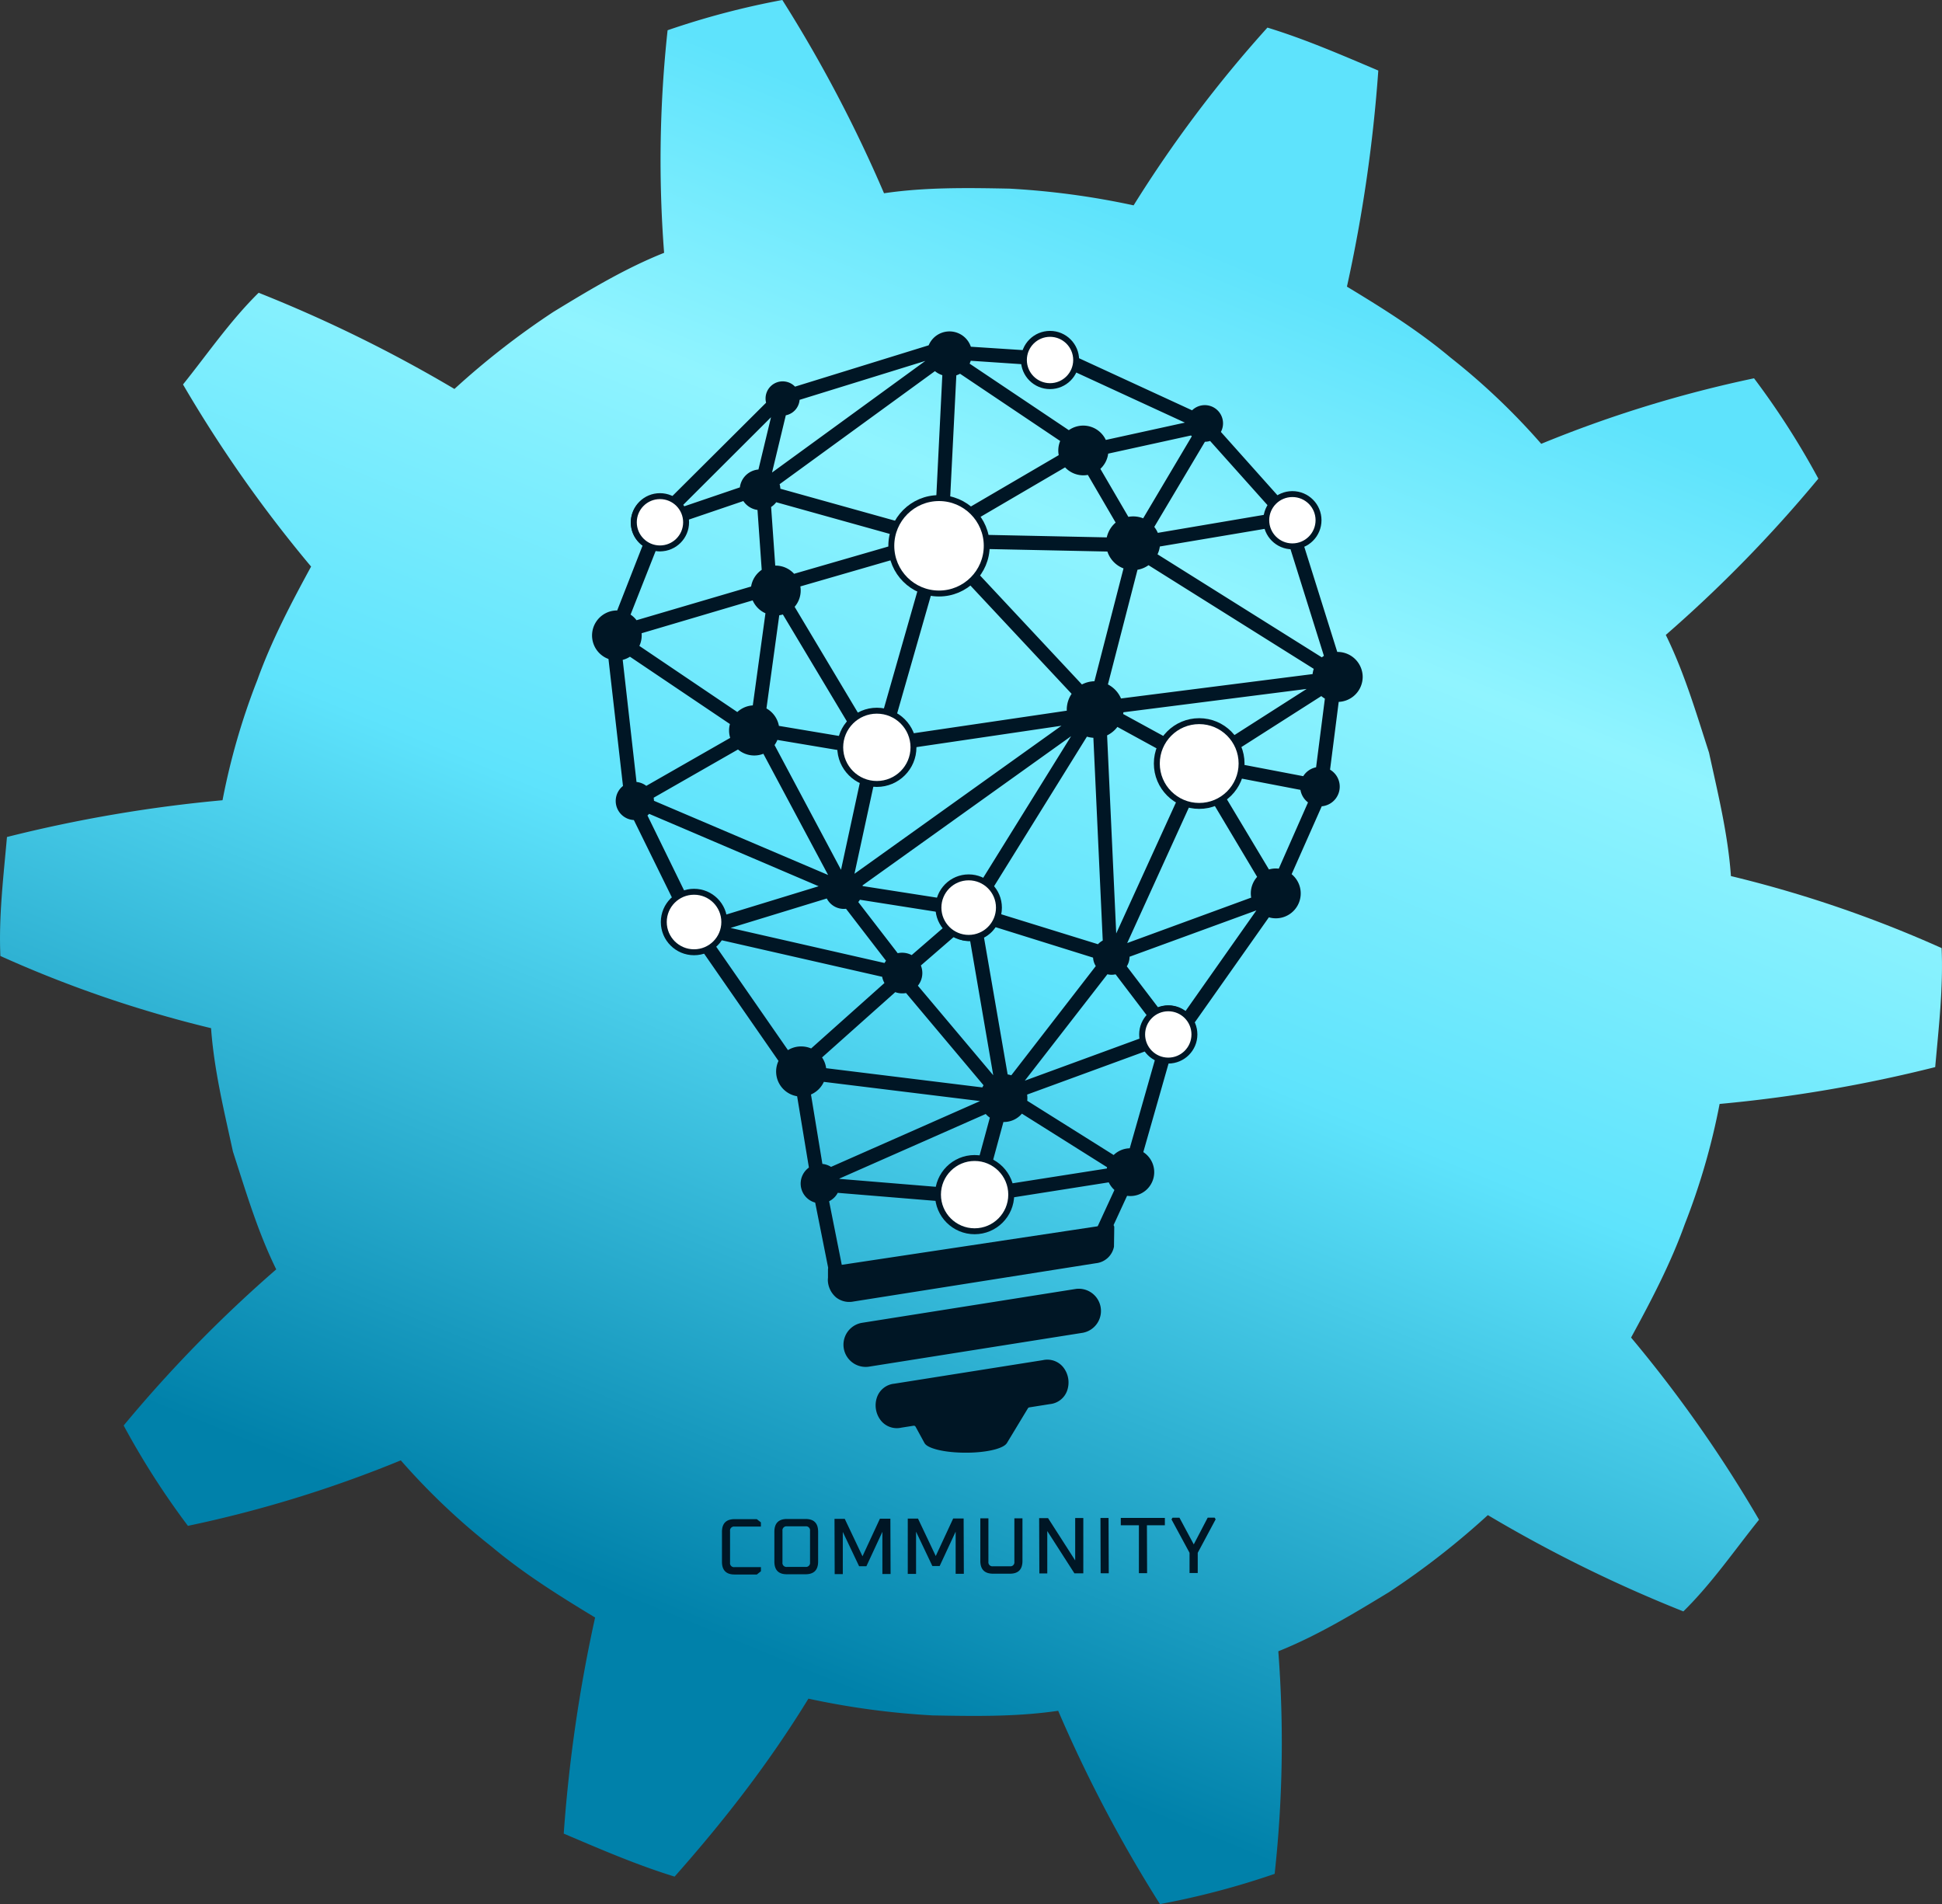<svg xmlns="http://www.w3.org/2000/svg" width="557.21" height="546.32" xmlns:v="https://vecta.io/nano"><rect width="100%" height="100%" fill="#333333" stroke="none"/><defs><linearGradient id="A" x1="359.579" y1="75.888" x2="181.234" y2="510.315" gradientUnits="userSpaceOnUse"><stop offset="0" stop-color="#5ee3fc"/><stop offset=".19" stop-color="#90f4ff"/><stop offset=".46" stop-color="#5ee3fc"/><stop offset=".9" stop-color="#0081aa"/></linearGradient></defs><path d="M490.36 215.94c-3.69-11.42-7.1-23-12.4-33.77a384.74 384.74 0 0 0 43.77-44.84 227.29 227.29 0 0 0-18.45-28.79 350.28 350.28 0 0 0-61.06 18.8 193.79 193.79 0 0 0-26.06-24.77c-9.21-7.73-19.42-14.12-29.69-20.33a426.81 426.81 0 0 0 9-62c-10.45-4.43-20.94-9-31.81-12.32a360.36 360.36 0 0 0-38.4 51 226.69 226.69 0 0 0-35.67-4.8c-12-.23-24.05-.43-35.94 1.33A395.62 395.62 0 0 0 224.47 0a230.47 230.47 0 0 0-32.92 8.68 346.11 346.11 0 0 0-1 63.86C179.34 77 169 83.26 158.78 89.49a227.24 227.24 0 0 0-28.39 22.11A399.46 399.46 0 0 0 74.21 84c-8.13 8-14.59 17.45-21.7 26.31a377.19 377.19 0 0 0 36.75 52.25c-5.74 10.54-11.34 21.2-15.41 32.51a195 195 0 0 0-10 34.53A404.33 404.33 0 0 0 2 240.15C1 251.51-.39 262.87.11 274.29A342.66 342.66 0 0 0 60.56 295c.86 12 3.73 23.69 6.28 35.42 3.7 11.43 7.11 23 12.42 33.78A384 384 0 0 0 35.48 409a227.93 227.93 0 0 0 18.44 28.79A349.75 349.75 0 0 0 115 419a195.13 195.13 0 0 0 26.07 24.77c9.21 7.73 19.42 14.11 29.68 20.32a428.39 428.39 0 0 0-9 62c10.44 4.44 20.94 9 31.81 12.34 14.61-16.49 27.28-32.92 38.4-51.06a226.58 226.58 0 0 0 35.66 4.81c12 .22 24.06.43 36-1.33a396.12 396.12 0 0 0 29.2 55.47 231.67 231.67 0 0 0 32.91-8.68 345.25 345.25 0 0 0 1.05-63.86c11.16-4.47 21.49-10.72 31.73-16.95a227.11 227.11 0 0 0 28.39-22.12 397.2 397.2 0 0 0 56.1 27.63c8.14-8 14.6-17.45 21.71-26.31A377.3 377.3 0 0 0 468 383.77c5.73-10.53 11.34-21.19 15.4-32.51a194.64 194.64 0 0 0 10-34.52 405.76 405.76 0 0 0 61.86-10.57c1-11.37 2.34-22.73 1.84-34.15a345.12 345.12 0 0 0-60.45-20.66c-.85-12-3.73-23.69-6.29-35.42z" fill="url(#A)"/><g fill="#001625"><g stroke="#001625" stroke-linejoin="round" stroke-width="1.7"><path d="M266 413.61c.48.88 3.94 2.19 10.11 2.33 6.49.15 11.33-1.12 12.1-2.39l6-9.92a1.43 1.43 0 0 1 1-.67l5.92-.94a5 5 0 0 0 4.22-3.2 6.21 6.21 0 0 0-.94-6 5 5 0 0 0-5-1.74l-42.72 6.77a5 5 0 0 0-4.21 3.2 6.19 6.19 0 0 0 .94 6 5 5 0 0 0 5 1.74l3.55-.56a1.43 1.43 0 0 1 1.49.73zm-18.62-33.22a5.52 5.52 0 0 0 1.73 10.9l61.42-9.73a5.52 5.52 0 0 0-1.73-10.9l-61.42 9.73zm-9-13.01h0a5.92 5.92 0 0 0 2.07 4.22 5.26 5.26 0 0 0 4.23 1l69.64-11a5.05 5.05 0 0 0 4.46-4l.08-5.49-78.33 11.8-2.11.3v2.36.08a4.82 4.82 0 0 0-.04.73z"/><path d="M390.14 194.2a6.35 6.35 0 0 1-6.34 6.34h-.44l-2.65 20.77a4.81 4.81 0 0 1-1.95 9.2h-.08l-9.13 20.59a6.29 6.29 0 0 1-3.49 11.53 6.1 6.1 0 0 1-2.31-.45l-22 31.19a7.19 7.19 0 0 1 .8 3.31 7.31 7.31 0 0 1-7.29 7.29h-.52l-7.7 27 .29.15a6 6 0 1 1-8.67 7.17l-31.75 5a7.83 7.83 0 1 1-15.54.65l-31.52-2.59a4.8 4.8 0 1 1-6.82-5.94l-3.58-21.65a6.33 6.33 0 0 1-5.09-9.43l-22.52-32.47a7.74 7.74 0 0 1-3.36.77 7.84 7.84 0 0 1-4.36-14.35l-11.72-23.84h-.25a4.63 4.63 0 0 1-2.5-8.53l-4.28-37.48a6.33 6.33 0 0 1 1.57-12.43 5.52 5.52 0 0 1 .71.05l7.76-19.83a7.29 7.29 0 0 1 3.72-13.56 7.2 7.2 0 0 1 3.65 1l28-27.88a3.89 3.89 0 0 1-.27-1.45 4.06 4.06 0 0 1 7.32-2.42l39.28-12.15a5.62 5.62 0 0 1 10.8.53L295 101.4a6.33 6.33 0 0 1 12.31 1.26l34.94 16.1a4.38 4.38 0 0 1 7.82 2.71 4.41 4.41 0 0 1-.82 2.55L367 143.9a6.71 6.71 0 1 1 6 11.9l10.07 32.1a5.07 5.07 0 0 1 .68 0 6.35 6.35 0 0 1 6.39 6.3zm-28.37 57.52l-13.91-23.32a10.45 10.45 0 0 1-4.85 1.19 10.64 10.64 0 0 1-1.79-.16l-19.12 42a2.8 2.8 0 0 1 .35.41L360 258.08a6.11 6.11 0 0 1-.26-1.77 6.27 6.27 0 0 1 2.03-4.59zm-31.58 39.71l-9.78-12.86a4.44 4.44 0 0 1-1.46.26 4.31 4.31 0 0 1-1.52-.28l-25.12 32.36a5.62 5.62 0 0 1 .44.53l35.47-13a7.17 7.17 0 0 1-.24-1.8 7.25 7.25 0 0 1 2.21-5.21zm-47.81 21.49a5.73 5.73 0 0 1 .9-1.58l-23-27.37a5 5 0 0 1-3.57-.3l-22 19.62a6.24 6.24 0 0 1 1.54 3.95zm-28.12-35.64a4.92 4.92 0 0 1 1.06-1.59l-12.21-15.87a4.81 4.81 0 0 1-1 .11 4.64 4.64 0 0 1-4.4-3.18l-31.39 9.61zm-67.47-47.46a4.07 4.07 0 0 1 0 .5l51.75 22.05a4.42 4.42 0 0 1 .47-.5l-19.61-36.71a6.24 6.24 0 0 1-3 .75 6.34 6.34 0 0 1-4.53-1.92l-25.3 14.47a4.71 4.71 0 0 1 .22 1.36zm-3.52-47.51a6.27 6.27 0 0 1-.93 3.29l29.33 19.8a6.29 6.29 0 0 1 4.75-2.17h.32l3.82-27.82a6.39 6.39 0 0 1-4.08-4.19l-33.33 9.86a6 6 0 0 1 .12 1.23zm29.83-41.85a5 5 0 0 1 5-4.92h.19l4.26-17.72-.38-.25-27.57 27.51a7.13 7.13 0 0 1 .95 1.35zm104.07-11a6.36 6.36 0 0 1-2.54 4.87l8.71 14.93a6.79 6.79 0 0 1 5 .55L343.06 125a4.15 4.15 0 0 1-1-1zm48.17 16.06l-17.88-20a4.34 4.34 0 0 1-1.76.38h-.46l-15.09 25.37a6.8 6.8 0 0 1 1.51 2.57l32.44-5.5a6.78 6.78 0 0 1 1.24-2.85zM378 191.56l-48.51-30.43a6.86 6.86 0 0 1-3.79 1.58l-8.81 34.14a7.31 7.31 0 0 1 4.2 4.48l56.33-7.17a6.43 6.43 0 0 1 .58-2.6zm-45.53 27.53a10.45 10.45 0 0 1 1-4.46l-13.13-7.18a7.33 7.33 0 0 1-3.56 3l2.75 59.7a2.66 2.66 0 0 1 .56.12L339 228.8a10.53 10.53 0 0 1-6.49-9.71zm-17 58.11a4.31 4.31 0 0 1-1-2.76v-.31L285.24 265a7.92 7.92 0 0 1-3.85 3.53l7 40.51a6.17 6.17 0 0 1 2.06.5zM285 309.84a6.08 6.08 0 0 1 1-.46l-6.92-40.24a7.37 7.37 0 0 1-.82.05 7.75 7.75 0 0 1-4.58-1.5l-10.5 9.1a5 5 0 0 1 .61 2.39 4.94 4.94 0 0 1-1.56 3.61zm-27.75-35.38a5 5 0 0 1 4.42.62l10.39-9a7.8 7.8 0 0 1-1.6-4.73v-.32l-24.19-3.81a4.65 4.65 0 0 1-1.13 1.53zM222.73 209l19.69 3.3a9.19 9.19 0 0 1 2.28-4.13l-19.7-32.9a6.48 6.48 0 0 1-2.16.48l-3.85 28a6.36 6.36 0 0 1 3.74 5.25zm83.06-76l-26.06 15.25a13.22 13.22 0 0 1 2.7 6.05l35.85.75a6.89 6.89 0 0 1 2.94-4.89l-8.67-14.87a6.48 6.48 0 0 1-1.71.24 6.34 6.34 0 0 1-5.05-2.53zm11.49 137.35l-2.75-59.5h-.32a7.38 7.38 0 0 1-2.71-.52l-28 45.11a7.81 7.81 0 0 1 2.64 5.85 7.54 7.54 0 0 1-.15 1.52l29.33 9.08a4.45 4.45 0 0 1 1.96-1.5zM271 258.75a7.84 7.84 0 0 1 7.38-5.24 7.92 7.92 0 0 1 3.26.71l27.93-45a4.48 4.48 0 0 1-.4-.36l-62.68 44.84a4.5 4.5 0 0 1 .28 1.27zm-4.39-89.28L256 206.53a9.32 9.32 0 0 1 4.19 5l46.83-6.9a7.18 7.18 0 0 1-.09-1 7.28 7.28 0 0 1 1.65-4.62l-30.42-32.55a13.23 13.23 0 0 1-11.58 3zm-16.48 54.33l-5.93 27.36a4.79 4.79 0 0 1 .92.62L307.74 207a1 1 0 0 0 0-.1l-47 6.93v.8a9.3 9.3 0 0 1-9.29 9.29 9 9 0 0 1-1.32-.12zm64.54-27.46l8.72-33.82a6.91 6.91 0 0 1-5-5.11l-35.8-.75a13.16 13.16 0 0 1-2.88 8.1l30.56 32.7a7.32 7.32 0 0 1 3.92-1.15c.18 0 .33.02.48.03zm-58.18-36.74l-27.85 8.06a6.33 6.33 0 0 1-1.7 6.33l19.57 32.75a9.1 9.1 0 0 1 7.31-1.09l10.53-36.87a13.36 13.36 0 0 1-7.86-9.18zm-35.26 54.08L241 250.79a4.73 4.73 0 0 1 .94-.13l5.94-27.46a9.3 9.3 0 0 1-5.78-8.57l-19.62-3.29a6.2 6.2 0 0 1-1.25 2.34zm83.27-84.45a6.28 6.28 0 0 1 .78-3l-29.79-20a5.58 5.58 0 0 1-1.91.8l-1.84 36.49a13.26 13.26 0 0 1 6.35 3.07L304.75 131a6.2 6.2 0 0 1-.25-1.77zm-36.18-23.84l-45.64 33.22a4.91 4.91 0 0 1 .39 1.92v.34l34.53 9.63a13.27 13.27 0 0 1 11.79-7.22h.07l1.8-36.28a5.67 5.67 0 0 1-2.94-1.61zM220.37 145l1.28 18.2a6.82 6.82 0 0 1 .9-.07 6.34 6.34 0 0 1 5 2.47l28.58-8.27v-.76a13 13 0 0 1 .58-3.87l-34.35-9.58a5.07 5.07 0 0 1-1.99 1.88zm131.45 68.43L378 196.7c0-.09-.07-.18-.1-.27l-56.38 7.18h0a7.4 7.4 0 0 1-.21 1.7l13.45 7.35a10.46 10.46 0 0 1 17.08.73zm18.94-57.16h-.05a6.74 6.74 0 0 1-6.62-5.6l-32.09 5.4a6.85 6.85 0 0 1-1 3.27l48.35 30.32a6.44 6.44 0 0 1 1.53-1.09zm-29.45-34.76a5.65 5.65 0 0 1 0-.58l-34.23-15.78a6.33 6.33 0 0 1-12.41-1.41l-16.79-1.13a5.67 5.67 0 0 1-.79 2l29.62 19.86a6.31 6.31 0 0 1 10.06 2.74l24.51-5.37c.04-.17.03-.27.03-.37zm-112.72-7.42v.24a4.07 4.07 0 0 1-3.81 4.06l-4.29 17.82a6 6 0 0 1 .82.57l45.78-33.33a5.31 5.31 0 0 1-.29-1.19zm-48.72 62.61a6.36 6.36 0 0 1 2.42 2.24l34-10a6.35 6.35 0 0 1 3.15-5l-1.3-18.42h0a5 5 0 0 1-4.47-2.79l-17.31 5.89a7.07 7.07 0 0 1 .12 1.3 7.29 7.29 0 0 1-8.86 7.13zm2 48.49h.23a4.62 4.62 0 0 1 3.24 1.32l25.22-14.42a6.2 6.2 0 0 1-.52-2.51 6.12 6.12 0 0 1 .4-2.19l-29.7-20a6.33 6.33 0 0 1-3 1.26zm14.34 32.07a7.82 7.82 0 0 1 10 6.69l31.15-9.54L186 232.47a4.69 4.69 0 0 1-1.3 1.25zm7.51 13.29l22.16 31.94a6.24 6.24 0 0 1 4-1.4 6.34 6.34 0 0 1 3 .74l22-19.64a5 5 0 0 1-1-2.63l-48.52-11.05a8 8 0 0 1-1.59 2.04zm31.52 64.22h.11a4.77 4.77 0 0 1 3 1l43.77-19.33a5.56 5.56 0 0 1-.16-1.29l-46.12-5.67a6.41 6.41 0 0 1-4.1 4zm36.62 6.87a7.61 7.61 0 0 1 .5-1 7.82 7.82 0 0 1 8.14-3.79l4.5-16.56a6.06 6.06 0 0 1-1.92-1.71l-43.29 19.11a4.64 4.64 0 0 1 .35 1.34zm14.31-.59l32.19-5.05a5.92 5.92 0 0 1 .27-1.49L293 318.39a5.93 5.93 0 0 1-5.73 2.63l-4.49 16.52.37.19a7.79 7.79 0 0 1 3.07 3.32zm46.29-37.66a7.36 7.36 0 0 1-3.38-2.83l-35.36 12.95a5.74 5.74 0 0 1 .21 1.55 5.86 5.86 0 0 1-.12 1.19l25.87 16.24a6 6 0 0 1 5.11-2.16zm29.28-42.48a6.19 6.19 0 0 1-.73-.8l-37.76 13.8a4.58 4.58 0 0 1 0 .53 4.36 4.36 0 0 1-1 2.83l9.78 12.84a7.21 7.21 0 0 1 8.25 1.28zm14.63-31a4.82 4.82 0 0 1-2.46-4l-20.84-4a10.45 10.45 0 0 1-3.35 5.22l14 23.36a6.26 6.26 0 0 1 2.34-.46 6.1 6.1 0 0 1 1.36.16zm4.69-29.94a6.57 6.57 0 0 1-1.85-1.32L352.8 215.5a10.43 10.43 0 0 1 .66 3.63v.52l20.92 4a4.81 4.81 0 0 1 4-2.75z" fill-rule="evenodd"/><path d="M317.33 354.2l-2.13-.86 6.3-13.66 2.13.86-6.3 13.66zm-76.38 10.16l-2.23.55-4.48-22.5 2.23-.55 4.48 22.5z"/></g><path d="M207.15 448.12v-8.6q0-3.63 3.6-3.65h6.39l1.18.92V438h-7.54a1.15 1.15 0 0 0-1.31 1.29v9.06a1.14 1.14 0 0 0 1.32 1.28h7.54v1.19l-1.17.93h-6.39c-2.41 0-3.61-1.21-3.62-3.63zm15.04-.05v-8.6q0-3.63 3.6-3.65h5.33c2.41 0 3.61 1.2 3.62 3.62v8.6q0 3.63-3.6 3.64h-5.33q-3.61.03-3.62-3.61zm2.32.22a1.14 1.14 0 0 0 1.31 1.28h5.29a1.16 1.16 0 0 0 1.31-1.3v-9.06a1.15 1.15 0 0 0-1.32-1.28h-5.28a1.15 1.15 0 0 0-1.31 1.29zm14.98 3.35l-.05-15.86h2.94l5.09 10.74 5-10.78h3l.06 15.86h-2.35v-12.1l-4.59 9.88h-2.09l-4.68-9.85v12.1zm20.97-.07v-15.86h2.94l5.09 10.74 5-10.77h3l.06 15.86h-2.35v-12.09l-4.59 9.87h-2.09l-4.68-9.85v12.1zm20.82-3.7v-12.23h2.32v12.47a1.15 1.15 0 0 0 1.32 1.28h4.83a1.14 1.14 0 0 0 1.3-1.29v-12.46h2.32v12.23c0 2.43-1.19 3.64-3.59 3.65h-4.88c-2.4-.02-3.61-1.22-3.62-3.65zm16.94 3.58l-.06-15.87h2.56l7.78 12.13v-12.16h2.33v15.87h-2.55l-7.79-12.14v12.16zm17.58-.06l-.05-15.86h2.32l.06 15.87zm5.78-13.77v-2.11h12.65v2.11h-5.15l.05 13.75h-2.35v-13.75zm14.55-1.68l.29-.48h2l4.1 7.65 4-7.67h2l.28.48-5.14 9.61v5.79h-2.35v-5.8z"/></g><g stroke="#001625" stroke-linejoin="round" stroke-width="1.7" fill="#fff"><circle cx="269.43" cy="156.6" r="13.69"/><circle cx="344.08" cy="219.07" r="12.16"/><circle cx="251.59" cy="214.42" r="10.51"/><circle cx="279.64" cy="342.76" r="10.51"/><circle cx="277.94" cy="260.41" r="8.68"/><circle cx="199.14" cy="264.54" r="8.68"/><circle cx="335.21" cy="296.8" r="7.5"/><circle cx="189.36" cy="149.85" r="7.5"/><circle cx="301.28" cy="103.29" r="7.5"/><circle cx="370.82" cy="149.26" r="7.5"/></g></svg>